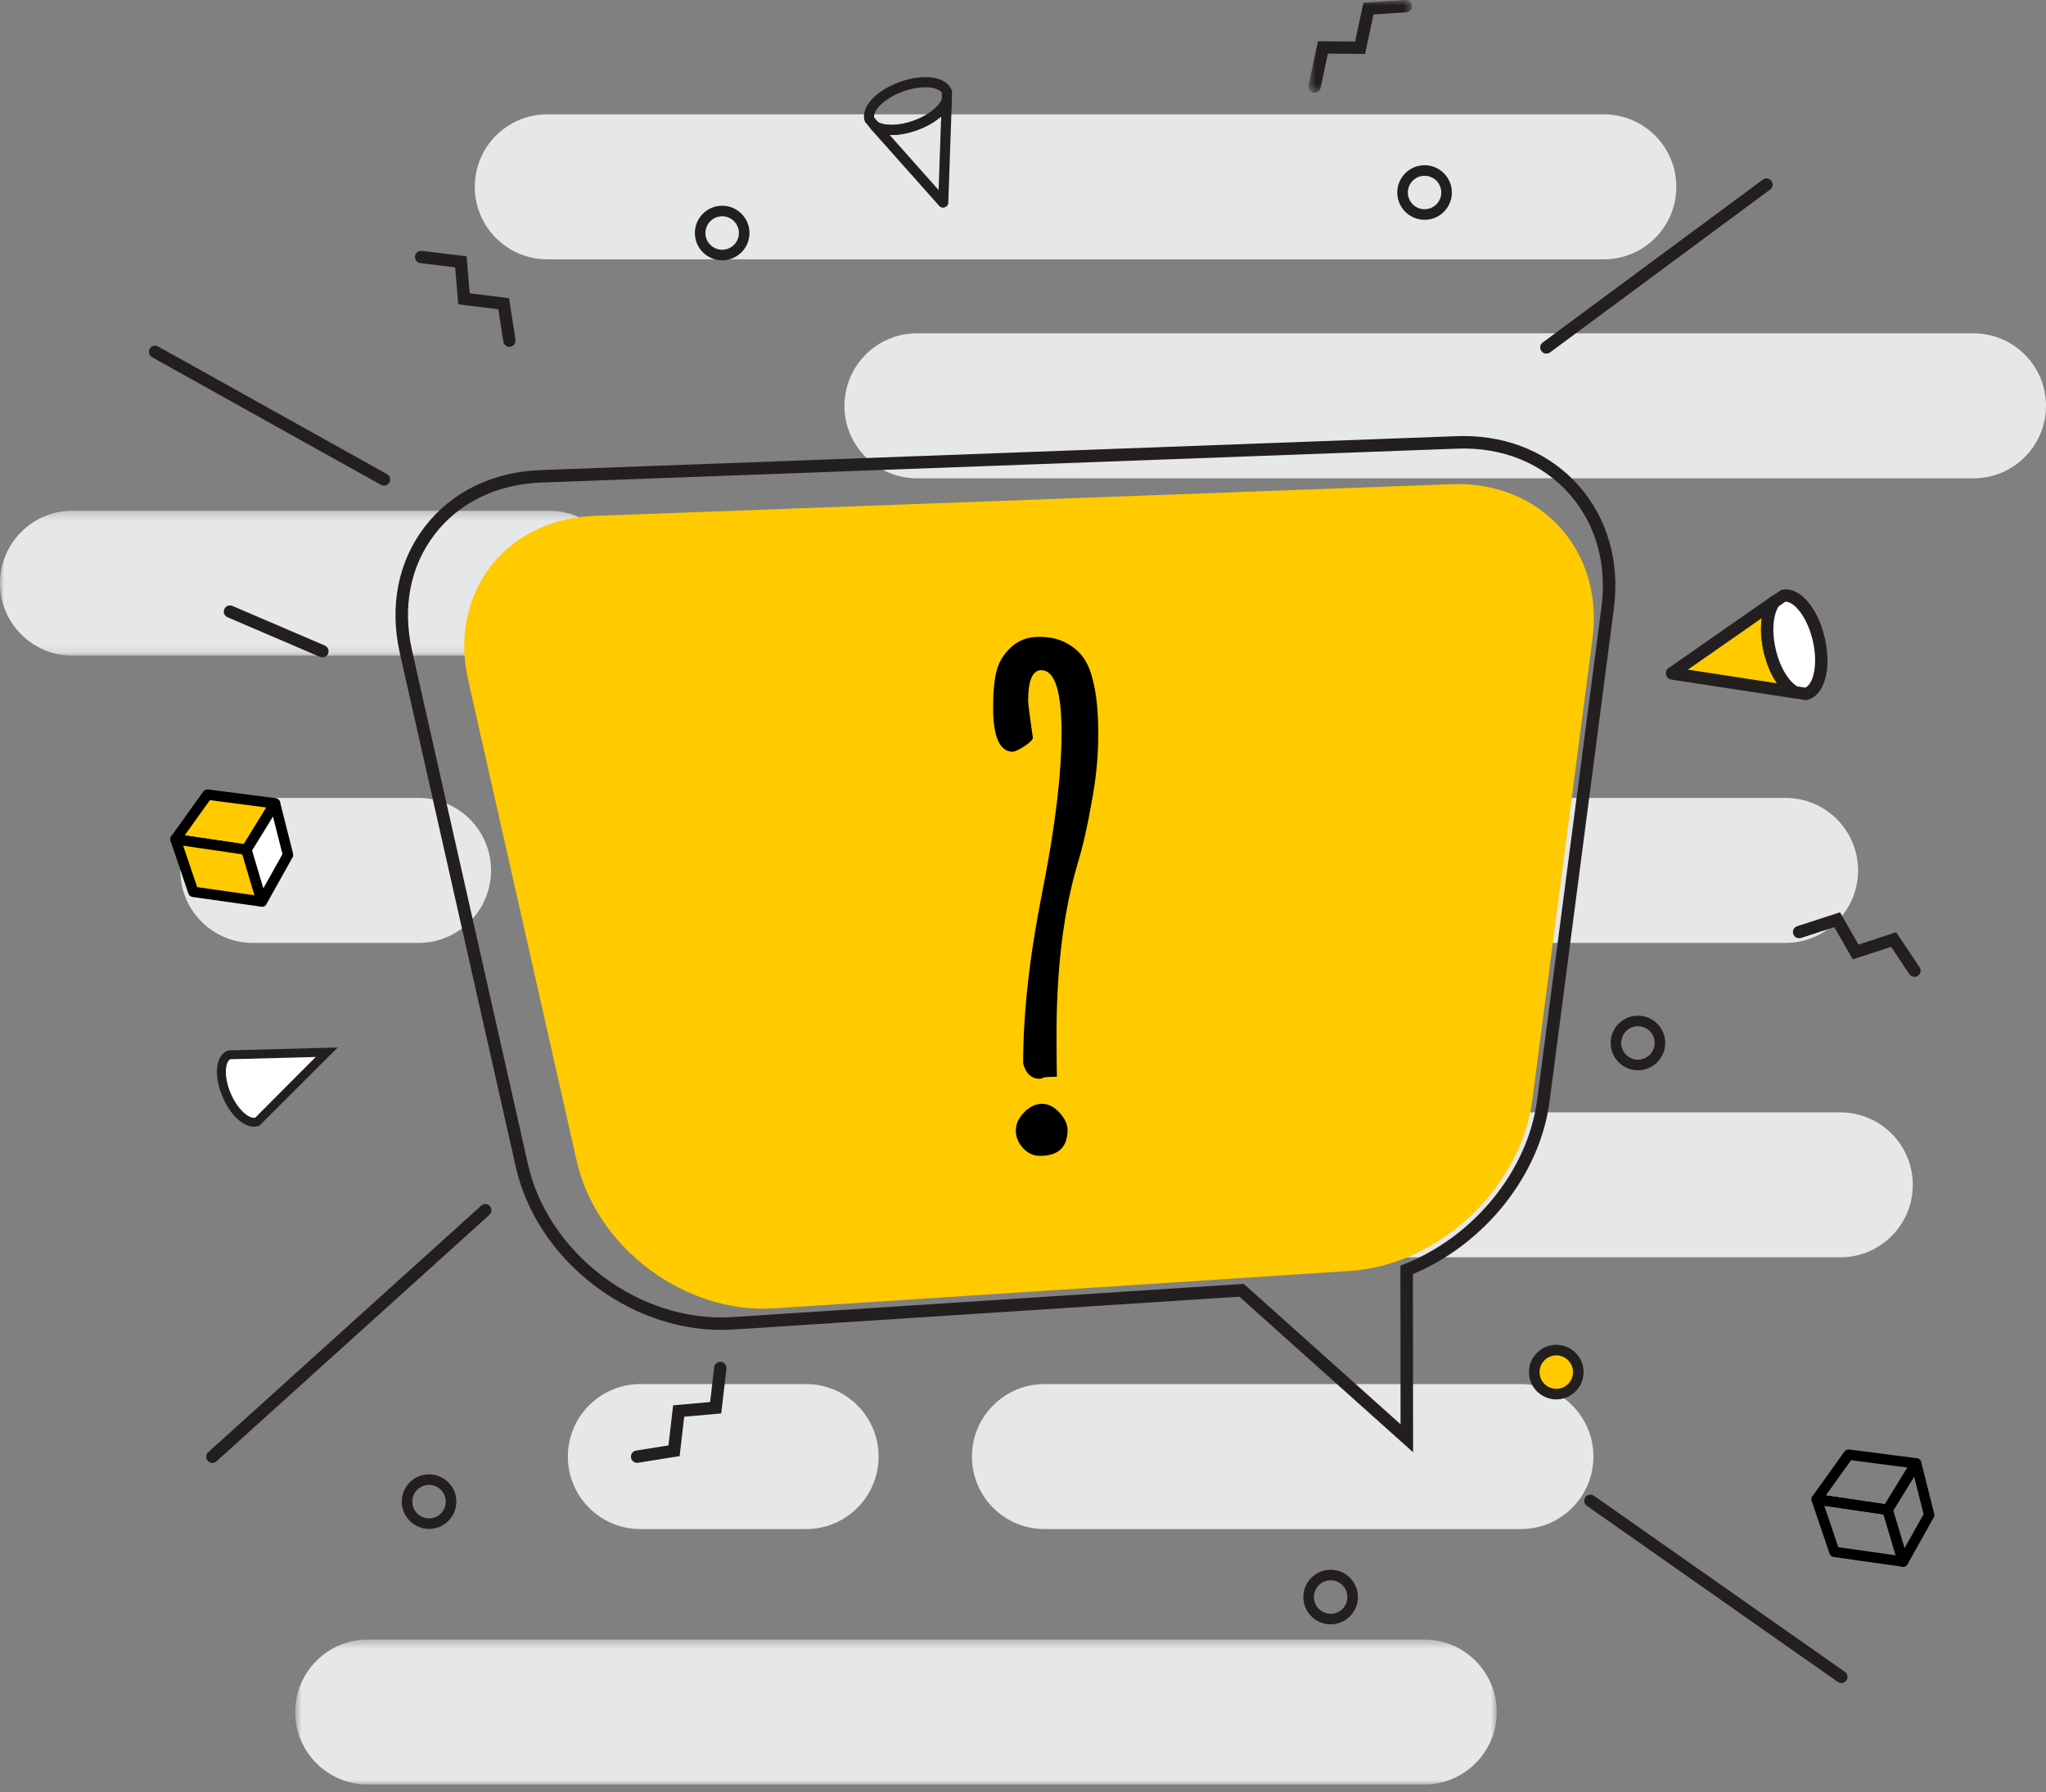 <?xml version="1.0" encoding="UTF-8"?>
<svg width="234px" height="205px" viewBox="0 0 234 205" version="1.1" xmlns="http://www.w3.org/2000/svg" xmlns:xlink="http://www.w3.org/1999/xlink">
    <rect x="0" y="0" width="234" height="205" fill="#808080" stroke="none"/>
    <!-- Generator: sketchtool 55.2 (78181) - https://sketchapp.com -->
    <title>84AA6E23-2564-401A-ACFD-FF10B849082F</title>
    <desc>Created with sketchtool.</desc>
    <defs>
        <polygon id="path-1" points="0 0.287 71.078 0.287 71.078 16.872 0 16.872"></polygon>
        <polygon id="path-3" points="0.762 0.414 138.182 0.414 138.182 17 0.762 17"></polygon>
        <polygon id="path-5" points="0.642 0.869 12.488 0.869 12.488 11.483 0.642 11.483"></polygon>
    </defs>
    <g id="Design-Desktop" stroke="none" stroke-width="1" fill="none" fill-rule="evenodd">
        <g id="index-desktop-naudas-pasaule-2" transform="translate(-100, -3516)">
            <g id="interesanti-fakti" transform="translate(58, 3453)">
                <g id="Group-94" transform="translate(42, 62)">
                    <g id="Group-3" transform="translate(0, 59.131)">
                        <mask id="mask-2" fill="white">
                            <use xlink:href="#path-1"></use>
                        </mask>
                        <g id="Clip-2"></g>
                        <path d="M71.078,8.58 C71.078,13.161 67.368,16.872 62.786,16.872 L8.293,16.872 C3.717,16.872 -0,13.161 -0,8.58 C-0,4 3.717,0.287 8.293,0.287 L62.786,0.287 C67.368,0.287 71.078,4 71.078,8.58" id="Fill-1" fill="#E6E7E8" mask="url(#mask-2)"></path>
                    </g>
                    <path d="M182.239,167.616 C182.239,172.197 178.523,175.908 173.948,175.908 L119.453,175.908 C114.872,175.908 111.162,172.197 111.162,167.616 C111.162,163.039 114.872,159.322 119.453,159.322 L173.948,159.322 C178.523,159.322 182.239,163.039 182.239,167.616" id="Fill-4" fill="#E6E7E8"></path>
                    <path d="M191.721,22.371 C191.721,26.951 188.005,30.664 183.427,30.664 L62.593,30.664 C58.013,30.664 54.299,26.951 54.299,22.371 C54.299,17.79 58.013,14.079 62.593,14.079 L183.427,14.079 C188.005,14.079 191.721,17.79 191.721,22.371" id="Fill-6" fill="#E6E7E8"></path>
                    <g id="Group-10" transform="translate(33, 188.131)">
                        <mask id="mask-4" fill="white">
                            <use xlink:href="#path-3"></use>
                        </mask>
                        <g id="Clip-9"></g>
                        <path d="M138.182,8.709 C138.182,13.286 134.469,17 129.888,17 L9.054,17 C4.478,17 0.762,13.286 0.762,8.709 C0.762,4.128 4.478,0.414 9.054,0.414 L129.888,0.414 C134.469,0.414 138.182,4.128 138.182,8.709" id="Fill-8" fill="#E6E7E8" mask="url(#mask-4)"></path>
                    </g>
                    <path d="M218.766,136.532 C218.766,141.111 215.056,144.823 210.472,144.823 L89.639,144.823 C85.061,144.823 81.345,141.111 81.345,136.532 C81.345,131.952 85.061,128.242 89.639,128.242 L210.472,128.242 C215.056,128.242 218.766,131.952 218.766,136.532" id="Fill-11" fill="#E6E7E8"></path>
                    <path d="M212.506,100.565 C212.506,105.143 208.795,108.858 204.215,108.858 L83.379,108.858 C78.803,108.858 75.087,105.143 75.087,100.565 C75.087,95.984 78.803,92.273 83.379,92.273 L204.215,92.273 C208.795,92.273 212.506,95.984 212.506,100.565" id="Fill-13" fill="#E6E7E8"></path>
                    <path d="M234,47.419 C234,52 230.29,55.713 225.706,55.713 L104.873,55.713 C100.294,55.713 96.579,52 96.579,47.419 C96.579,42.84 100.294,39.128 104.873,39.128 L225.706,39.128 C230.29,39.128 234,42.84 234,47.419" id="Fill-15" fill="#E6E7E8"></path>
                    <path d="M56.158,100.565 C56.158,105.143 52.448,108.858 47.866,108.858 L28.912,108.858 C24.33,108.858 20.619,105.143 20.619,100.565 C20.619,95.984 24.33,92.273 28.912,92.273 L47.866,92.273 C52.448,92.273 56.158,95.984 56.158,100.565" id="Fill-17" fill="#E6E7E8"></path>
                    <path d="M100.485,167.616 C100.485,172.191 96.774,175.908 92.193,175.908 L73.24,175.908 C68.656,175.908 64.946,172.191 64.946,167.616 C64.946,163.036 68.656,159.322 73.24,159.322 L92.193,159.322 C96.774,159.322 100.485,163.036 100.485,167.616" id="Fill-19" fill="#E6E7E8"></path>
                    <path d="M176.856,41.451 C176.644,41.451 176.428,41.351 176.293,41.163 C176.059,40.851 176.126,40.409 176.436,40.179 L201.615,21.548 C201.923,21.316 202.369,21.382 202.602,21.696 C202.834,22.008 202.767,22.449 202.453,22.68 L177.278,41.311 C177.149,41.406 177.001,41.451 176.856,41.451" id="Fill-21" fill="#231F20"></path>
                    <path d="M210.595,193.519 C210.454,193.519 210.314,193.478 210.188,193.393 L181.49,173.249 C181.17,173.027 181.094,172.587 181.317,172.268 C181.536,171.952 181.976,171.875 182.298,172.095 L210.999,192.239 C211.319,192.461 211.398,192.901 211.169,193.22 C211.034,193.416 210.818,193.519 210.595,193.519" id="Fill-23" fill="#231F20"></path>
                    <path d="M43.921,56.557 C43.805,56.557 43.688,56.528 43.578,56.466 L17.394,41.865 C17.055,41.675 16.931,41.245 17.122,40.905 C17.313,40.565 17.739,40.441 18.08,40.633 L44.266,55.235 C44.605,55.426 44.727,55.854 44.538,56.195 C44.407,56.425 44.169,56.557 43.921,56.557" id="Fill-25" fill="#231F20"></path>
                    <path d="M24.285,168.344 C24.093,168.344 23.901,168.265 23.76,168.109 C23.499,167.82 23.523,167.376 23.813,167.115 L55.032,138.915 C55.319,138.652 55.764,138.675 56.027,138.968 C56.287,139.256 56.266,139.701 55.975,139.962 L24.757,168.158 C24.62,168.282 24.452,168.344 24.285,168.344" id="Fill-27" fill="#231F20"></path>
                    <path d="M58.258,40.675 C57.915,40.675 57.616,40.425 57.564,40.078 L56.992,36.374 L52.406,35.816 L52.056,31.582 L48.08,31.098 C47.694,31.05 47.42,30.698 47.466,30.312 C47.514,29.925 47.862,29.657 48.251,29.697 L53.367,30.322 L53.717,34.556 L58.223,35.105 L58.956,39.864 C59.014,40.248 58.75,40.608 58.366,40.666 C58.328,40.672 58.293,40.675 58.258,40.675" id="Fill-29" fill="#231F20"></path>
                    <path d="M219.253,112.673 C218.941,112.817 218.564,112.717 218.367,112.424 L216.286,109.312 L211.897,110.738 L209.789,107.049 L205.979,108.292 C205.607,108.412 205.208,108.209 205.091,107.84 C204.968,107.471 205.173,107.064 205.539,106.952 L210.442,105.356 L212.55,109.048 L216.864,107.638 L219.54,111.642 C219.754,111.964 219.669,112.403 219.346,112.617 C219.317,112.638 219.282,112.655 219.253,112.673" id="Fill-31" fill="#231F20"></path>
                    <g id="Group-35" transform="translate(149, 0.131)">
                        <mask id="mask-6" fill="white">
                            <use xlink:href="#path-5"></use>
                        </mask>
                        <g id="Clip-34"></g>
                        <path d="M1.347,11.483 C1.3,11.483 1.247,11.479 1.201,11.468 C0.82,11.386 0.576,11.011 0.659,10.63 L1.737,5.589 L5.984,5.618 L6.933,1.181 L11.737,0.872 C12.161,0.834 12.457,1.145 12.487,1.53 C12.51,1.92 12.214,2.255 11.827,2.278 L8.091,2.519 L7.123,7.035 L2.87,7.007 L2.035,10.926 C1.965,11.257 1.672,11.483 1.347,11.483" id="Fill-33" fill="#231F20" mask="url(#mask-6)"></path>
                    </g>
                    <path d="M72.865,168.332 C72.525,168.332 72.226,168.082 72.168,167.739 C72.109,167.353 72.37,166.992 72.754,166.928 L76.452,166.336 L76.986,161.752 L81.218,161.377 L81.681,157.396 C81.725,157.007 82.085,156.728 82.464,156.775 C82.85,156.822 83.126,157.171 83.082,157.558 L82.487,162.679 L78.252,163.054 L77.73,167.561 L72.977,168.323 C72.939,168.329 72.903,168.332 72.865,168.332" id="Fill-36" fill="#231F20"></path>
                    <path d="M30.087,128.672 L37.366,121.365 L27.054,121.639 L26.194,121.659 C25.143,122.113 25.024,124.186 25.933,126.295 C26.84,128.4 28.428,129.736 29.481,129.282 L30.087,128.672 Z" id="Fill-38" fill="#FFFFFF"></path>
                    <path d="M26.323,122.166 C25.709,122.55 25.604,124.25 26.398,126.093 C27.192,127.937 28.499,129.027 29.201,128.842 L36.109,121.905 L26.323,122.166 Z M25.466,126.494 C24.415,124.053 24.642,121.776 25.993,121.196 L26.181,121.151 L38.622,120.82 L29.682,129.751 C28.331,130.331 26.517,128.933 25.466,126.494 L25.466,126.494 Z" id="Fill-40" fill="#231F20"></path>
                    <path d="M191.196,78.031 L205.331,80.198 C204.124,79.585 202.945,77.754 202.406,75.424 C201.861,73.091 202.11,70.928 202.925,69.847 L191.196,78.031 Z" id="Fill-42" fill="#FFCA00"></path>
                    <path d="M201.718,75.584 C201.396,74.193 201.327,72.847 201.501,71.701 L193.042,77.6 L203.236,79.161 C202.576,78.21 202.043,76.972 201.718,75.584 M203.614,69.687 C203.657,69.885 203.616,70.099 203.489,70.272 C202.896,71.058 202.541,72.907 203.089,75.265 C203.638,77.62 204.772,79.123 205.648,79.567 C205.961,79.724 206.108,80.084 206.002,80.412 C205.897,80.741 205.569,80.946 205.229,80.893 L191.088,78.727 C190.516,78.638 190.32,77.784 190.792,77.451 L202.524,69.268 C202.805,69.072 203.192,69.11 203.432,69.357 C203.524,69.451 203.581,69.567 203.614,69.687" id="Fill-44" fill="#231F20"></path>
                    <path d="M202.925,69.847 C202.111,70.929 201.862,73.092 202.406,75.423 C202.946,77.755 204.124,79.585 205.331,80.198 L206.513,80.376 C208.06,80.017 208.731,77.217 208.01,74.12 C207.289,71.024 205.448,68.807 203.902,69.166 L202.925,69.847 Z" id="Fill-46" fill="#FFFFFF"></path>
                    <path d="M206.46,79.655 C207.395,79.283 207.957,76.989 207.324,74.279 C206.694,71.568 205.179,69.758 204.177,69.835 L203.429,70.356 C202.872,71.186 202.562,72.988 203.089,75.265 C203.619,77.539 204.692,79.018 205.56,79.517 L206.46,79.655 Z M208.695,73.959 C209.531,77.547 208.66,80.6 206.671,81.062 L206.406,81.073 L205.015,80.826 C203.562,80.092 202.298,78.084 201.718,75.584 C201.138,73.083 201.384,70.722 202.362,69.424 L202.523,69.268 L203.746,68.48 C205.732,68.017 207.863,70.373 208.695,73.959 L208.695,73.959 Z" id="Fill-48" fill="#231F20"></path>
                    <path d="M104.881,15.89 C103.782,16.286 102.694,16.472 101.748,16.438 L107.349,22.742 L107.642,14.315 C106.933,14.943 105.977,15.494 104.881,15.89 M99.91,14.92 C100.069,14.863 100.244,14.875 100.397,14.962 C101.091,15.367 102.627,15.478 104.491,14.807 C106.352,14.136 107.463,13.069 107.738,12.316 C107.835,12.049 108.116,11.894 108.389,11.948 C108.671,12.001 108.867,12.25 108.861,12.533 L108.453,24.224 C108.433,24.696 107.759,24.937 107.448,24.586 L99.676,15.845 C99.488,15.635 99.483,15.315 99.661,15.096 C99.726,15.012 99.817,14.953 99.91,14.92" id="Fill-50" fill="#231F20"></path>
                    <path d="M107.733,11.649 C107.337,10.925 105.427,10.691 103.281,11.463 C101.142,12.235 99.817,13.638 99.975,14.445 L100.471,15.003 C101.2,15.376 102.692,15.455 104.491,14.807 C106.288,14.16 107.387,13.146 107.707,12.394 L107.733,11.649 Z M102.891,10.38 C105.726,9.357 108.29,9.773 108.858,11.343 L108.891,11.559 L108.823,12.711 C108.366,13.961 106.854,15.179 104.881,15.89 C102.903,16.602 100.966,16.628 99.817,15.958 L99.676,15.845 L98.92,14.927 C98.352,13.357 100.063,11.4 102.891,10.38 L102.891,10.38 Z" id="Fill-52" fill="#231F20"></path>
                    <path d="M49.07,170.856 C48.015,170.856 47.156,171.711 47.156,172.769 C47.156,173.825 48.015,174.683 49.07,174.683 C50.125,174.683 50.982,173.825 50.982,172.769 C50.982,171.711 50.125,170.856 49.07,170.856 M49.07,175.891 C47.348,175.891 45.949,174.493 45.949,172.769 C45.949,171.049 47.348,169.648 49.07,169.648 C50.791,169.648 52.192,171.049 52.192,172.769 C52.192,174.493 50.791,175.891 49.07,175.891" id="Fill-54" fill="#231F20"></path>
                    <path d="M152.185,181.77 C151.129,181.77 150.271,182.628 150.271,183.684 C150.271,184.742 151.129,185.6 152.185,185.6 C153.237,185.6 154.098,184.742 154.098,183.684 C154.098,182.628 153.237,181.77 152.185,181.77 M152.185,186.805 C150.464,186.805 149.064,185.404 149.064,183.684 C149.064,181.963 150.464,180.562 152.185,180.562 C153.905,180.562 155.306,181.963 155.306,183.684 C155.306,185.404 153.905,186.805 152.185,186.805" id="Fill-56" fill="#231F20"></path>
                    <path d="M187.33,118.391 C186.275,118.391 185.417,119.25 185.417,120.302 C185.417,121.361 186.275,122.216 187.33,122.216 C188.389,122.216 189.244,121.361 189.244,120.302 C189.244,119.25 188.389,118.391 187.33,118.391 M187.33,123.427 C185.609,123.427 184.209,122.026 184.209,120.302 C184.209,118.582 185.609,117.181 187.33,117.181 C189.054,117.181 190.451,118.582 190.451,120.302 C190.451,122.026 189.054,123.427 187.33,123.427" id="Fill-58" fill="#231F20"></path>
                    <path d="M162.929,21.108 C161.873,21.108 161.015,21.965 161.015,23.02 C161.015,24.077 161.873,24.934 162.929,24.934 C163.984,24.934 164.839,24.077 164.839,23.02 C164.839,21.965 163.984,21.108 162.929,21.108 M162.929,26.142 C161.205,26.142 159.805,24.742 159.805,23.02 C159.805,21.3 161.205,19.899 162.929,19.899 C164.65,19.899 166.05,21.3 166.05,23.02 C166.05,24.742 164.65,26.142 162.929,26.142" id="Fill-60" fill="#231F20"></path>
                    <path d="M177.993,161.075 C176.269,161.075 174.871,159.674 174.871,157.954 C174.871,156.23 176.269,154.832 177.993,154.832 C179.713,154.832 181.114,156.23 181.114,157.954 C181.114,159.674 179.713,161.075 177.993,161.075" id="Fill-62" fill="#231F20"></path>
                    <path d="M177.993,156.04 C176.934,156.04 176.079,156.898 176.079,157.954 C176.079,159.012 176.934,159.867 177.993,159.867 C179.048,159.867 179.906,159.012 179.906,157.954 C179.906,156.898 179.048,156.04 177.993,156.04" id="Fill-64" fill="#FFCA00"></path>
                    <path d="M82.596,25.741 C81.538,25.741 80.679,26.598 80.679,27.654 C80.679,28.709 81.538,29.567 82.596,29.567 C83.651,29.567 84.51,28.709 84.51,27.654 C84.51,26.598 83.651,25.741 82.596,25.741 M82.596,30.776 C80.872,30.776 79.471,29.375 79.471,27.654 C79.471,25.933 80.872,24.532 82.596,24.532 C84.316,24.532 85.717,25.933 85.717,27.654 C85.717,29.375 84.316,30.776 82.596,30.776" id="Fill-66" fill="#231F20"></path>
                    <path d="M36.873,76.194 C36.78,76.194 36.687,76.176 36.594,76.138 L26.022,71.606 C25.664,71.452 25.497,71.038 25.651,70.681 C25.806,70.322 26.223,70.161 26.577,70.31 L37.15,74.841 C37.507,74.995 37.674,75.408 37.52,75.767 C37.406,76.034 37.145,76.194 36.873,76.194" id="Fill-68" fill="#231F20"></path>
                    <polygon id="Fill-70" fill="#FFCA00" points="23.728 91.891 31.45 92.893 28.184 98.201 20.072 97.004"></polygon>
                    <path d="M24.003,92.526 L21.122,96.559 L27.884,97.555 L30.462,93.366 L24.003,92.526 Z M19.483,96.921 C19.498,96.828 19.533,96.737 19.587,96.66 L23.245,91.547 C23.373,91.367 23.588,91.273 23.807,91.304 L31.526,92.306 C31.725,92.331 31.899,92.459 31.986,92.639 C32.073,92.822 32.061,93.036 31.957,93.207 L28.69,98.514 C28.566,98.716 28.335,98.824 28.097,98.788 L19.986,97.59 C19.781,97.561 19.607,97.428 19.524,97.236 C19.482,97.134 19.47,97.026 19.483,96.921 L19.483,96.921 Z" id="Fill-72" fill="#000000"></path>
                    <polygon id="Fill-74" fill="#FFCA00" points="28.184 98.201 29.951 104.129 22.104 103.016 20.072 97.004"></polygon>
                    <path d="M27.724,98.733 L20.947,97.733 L22.552,102.479 L29.117,103.409 L27.724,98.733 Z M19.484,96.92 C19.499,96.812 19.546,96.709 19.617,96.621 C19.749,96.464 19.955,96.387 20.16,96.416 L28.271,97.616 C28.499,97.647 28.688,97.811 28.754,98.031 L30.52,103.957 C30.579,104.151 30.534,104.361 30.401,104.516 C30.27,104.669 30.067,104.744 29.868,104.713 L22.022,103.604 C21.8,103.57 21.615,103.418 21.543,103.205 L19.511,97.194 C19.478,97.102 19.473,97.011 19.484,96.92 L19.484,96.92 Z" id="Fill-76" fill="#000000"></path>
                    <polygon id="Fill-78" fill="#FFFFFF" points="31.45 92.893 32.939 98.783 29.951 104.129 28.184 98.201"></polygon>
                    <path d="M31.219,94.404 L28.831,98.285 L30.119,102.614 L32.308,98.701 L31.219,94.404 Z M27.597,98.118 C27.609,98.038 27.637,97.963 27.679,97.888 L30.944,92.582 C31.071,92.38 31.304,92.272 31.54,92.308 C31.778,92.343 31.968,92.519 32.028,92.749 L33.517,98.635 C33.555,98.784 33.533,98.939 33.46,99.072 L30.469,104.418 C30.351,104.626 30.123,104.745 29.886,104.719 C29.648,104.695 29.45,104.525 29.38,104.297 L27.614,98.371 C27.593,98.29 27.588,98.201 27.597,98.118 L27.597,98.118 Z" id="Fill-80" fill="#000000"></path>
                    <path d="M211.703,168.028 L208.818,172.057 L215.58,173.057 L218.159,168.869 L211.703,168.028 Z M207.183,172.421 C207.195,172.33 207.23,172.236 207.286,172.16 L210.943,167.046 C211.069,166.867 211.286,166.77 211.501,166.805 L219.223,167.807 C219.426,167.832 219.595,167.96 219.686,168.139 C219.771,168.321 219.76,168.535 219.651,168.708 L216.386,174.015 C216.263,174.215 216.028,174.326 215.794,174.291 L207.682,173.092 C207.476,173.062 207.304,172.924 207.222,172.737 C207.181,172.637 207.166,172.526 207.183,172.421 L207.183,172.421 Z" id="Fill-82" fill="#000000"></path>
                    <path d="M215.419,174.235 L208.641,173.235 L210.246,177.98 L216.815,178.91 L215.419,174.235 Z M207.184,172.421 C207.195,172.309 207.242,172.21 207.313,172.122 C207.444,171.966 207.649,171.887 207.855,171.917 L215.967,173.119 C216.198,173.147 216.386,173.311 216.45,173.532 L218.218,179.461 C218.276,179.651 218.232,179.862 218.098,180.014 C217.966,180.17 217.764,180.246 217.565,180.214 L209.719,179.103 C209.496,179.074 209.312,178.922 209.24,178.708 L207.207,172.696 C207.175,172.602 207.169,172.511 207.184,172.421 L207.184,172.421 Z" id="Fill-84" fill="#000000"></path>
                    <path d="M218.915,169.903 L216.526,173.787 L217.816,178.112 L220.003,174.2 L218.915,169.903 Z M215.293,173.62 C215.308,173.541 215.331,173.465 215.378,173.388 L218.64,168.083 C218.769,167.882 219,167.772 219.234,167.807 C219.476,167.843 219.663,168.019 219.725,168.248 L221.213,174.135 C221.248,174.288 221.23,174.44 221.157,174.575 L218.168,179.921 C218.048,180.129 217.819,180.246 217.582,180.219 C217.342,180.193 217.145,180.026 217.078,179.8 L215.311,173.872 C215.287,173.793 215.281,173.702 215.293,173.62 L215.293,173.62 Z" id="Fill-86" fill="#000000"></path>
                    <path d="M53.54,78.773 C51.298,68.833 57.792,60.392 67.977,60.014 L166.018,56.384 C176.199,56.006 183.453,63.965 182.134,74.069 L175.255,126.817 C173.936,136.922 164.54,145.727 154.37,146.386 L88.516,150.659 C78.346,151.318 68.194,143.725 65.952,133.786 L53.54,78.773 Z" id="Fill-88" fill="#FFCA00"></path>
                    <path d="M142.252,147.863 L142.475,148.062 L160.183,163.922 L160.165,145.782 L160.616,145.601 C168.652,142.404 174.757,134.845 175.807,126.794 L183.163,70.415 C183.802,65.513 182.506,60.941 179.52,57.539 C176.413,53.999 171.835,52.124 166.668,52.319 L61.878,56.199 C56.831,56.386 52.514,58.486 49.722,62.114 C46.931,65.739 46.006,70.45 47.118,75.376 L60.383,134.179 C62.602,144 72.309,151.7 82.484,151.7 C82.909,151.7 83.34,151.685 83.759,151.659 L142.252,147.863 Z M161.615,167.121 L141.745,149.326 L83.853,153.083 C83.398,153.113 82.941,153.125 82.484,153.125 C71.669,153.125 61.348,144.941 58.991,134.49 L45.725,75.692 C44.519,70.343 45.536,65.21 48.591,61.24 C51.645,57.273 56.346,54.974 61.825,54.772 L166.615,50.891 C166.873,50.88 167.128,50.877 167.384,50.877 C172.662,50.877 177.354,52.907 180.593,56.596 C183.857,60.312 185.27,65.285 184.578,70.599 L177.225,126.978 C176.129,135.375 169.875,143.262 161.592,146.746 L161.615,167.121 Z" id="Fill-90" fill="#231F20"></path>
                    <path d="M122.096,130.241 C122.096,132.225 121.043,133.22 118.926,133.22 C118.192,133.22 117.55,132.919 117,132.323 C116.451,131.727 116.179,131.052 116.179,130.316 C116.179,129.576 116.497,128.887 117.134,128.24 C117.77,127.593 118.447,127.262 119.175,127.262 C119.904,127.262 120.569,127.603 121.176,128.275 C121.789,128.952 122.096,129.605 122.096,130.241 M115.798,86.985 C114.317,86.956 113.582,85.267 113.582,81.907 C113.582,80.073 113.721,78.65 114.004,77.65 C114.282,76.643 114.844,75.758 115.682,74.995 C116.521,74.231 117.567,73.85 118.811,73.85 C120.06,73.85 121.107,74.081 121.957,74.555 C122.814,75.024 123.467,75.591 123.929,76.256 C124.392,76.915 124.744,77.777 124.999,78.847 C125.409,80.403 125.607,82.444 125.607,84.978 C125.607,87.511 125.358,90.114 124.843,92.785 C124.392,95.458 123.849,97.8 123.242,99.813 C121.662,105.157 120.865,111.531 120.835,118.939 C120.835,121.462 120.853,123.208 120.875,124.169 C119.962,124.169 119.43,124.209 119.29,124.284 C119.146,124.365 119.031,124.399 118.926,124.399 C117.96,124.399 117.325,123.815 117.017,122.647 C117.017,116.892 117.747,110.34 119.215,102.982 C120.679,95.619 121.408,89.564 121.408,84.804 C121.408,80.044 120.633,77.661 119.082,77.661 C118.088,77.661 117.59,78.824 117.59,81.143 C117.59,81.548 117.77,82.959 118.128,85.383 C118.128,85.608 117.804,85.932 117.168,86.354 C116.538,86.771 116.075,86.985 115.798,86.985" id="Fill-92" fill="#000000"></path>
                </g>
            </g>
        </g>
    </g>
</svg>